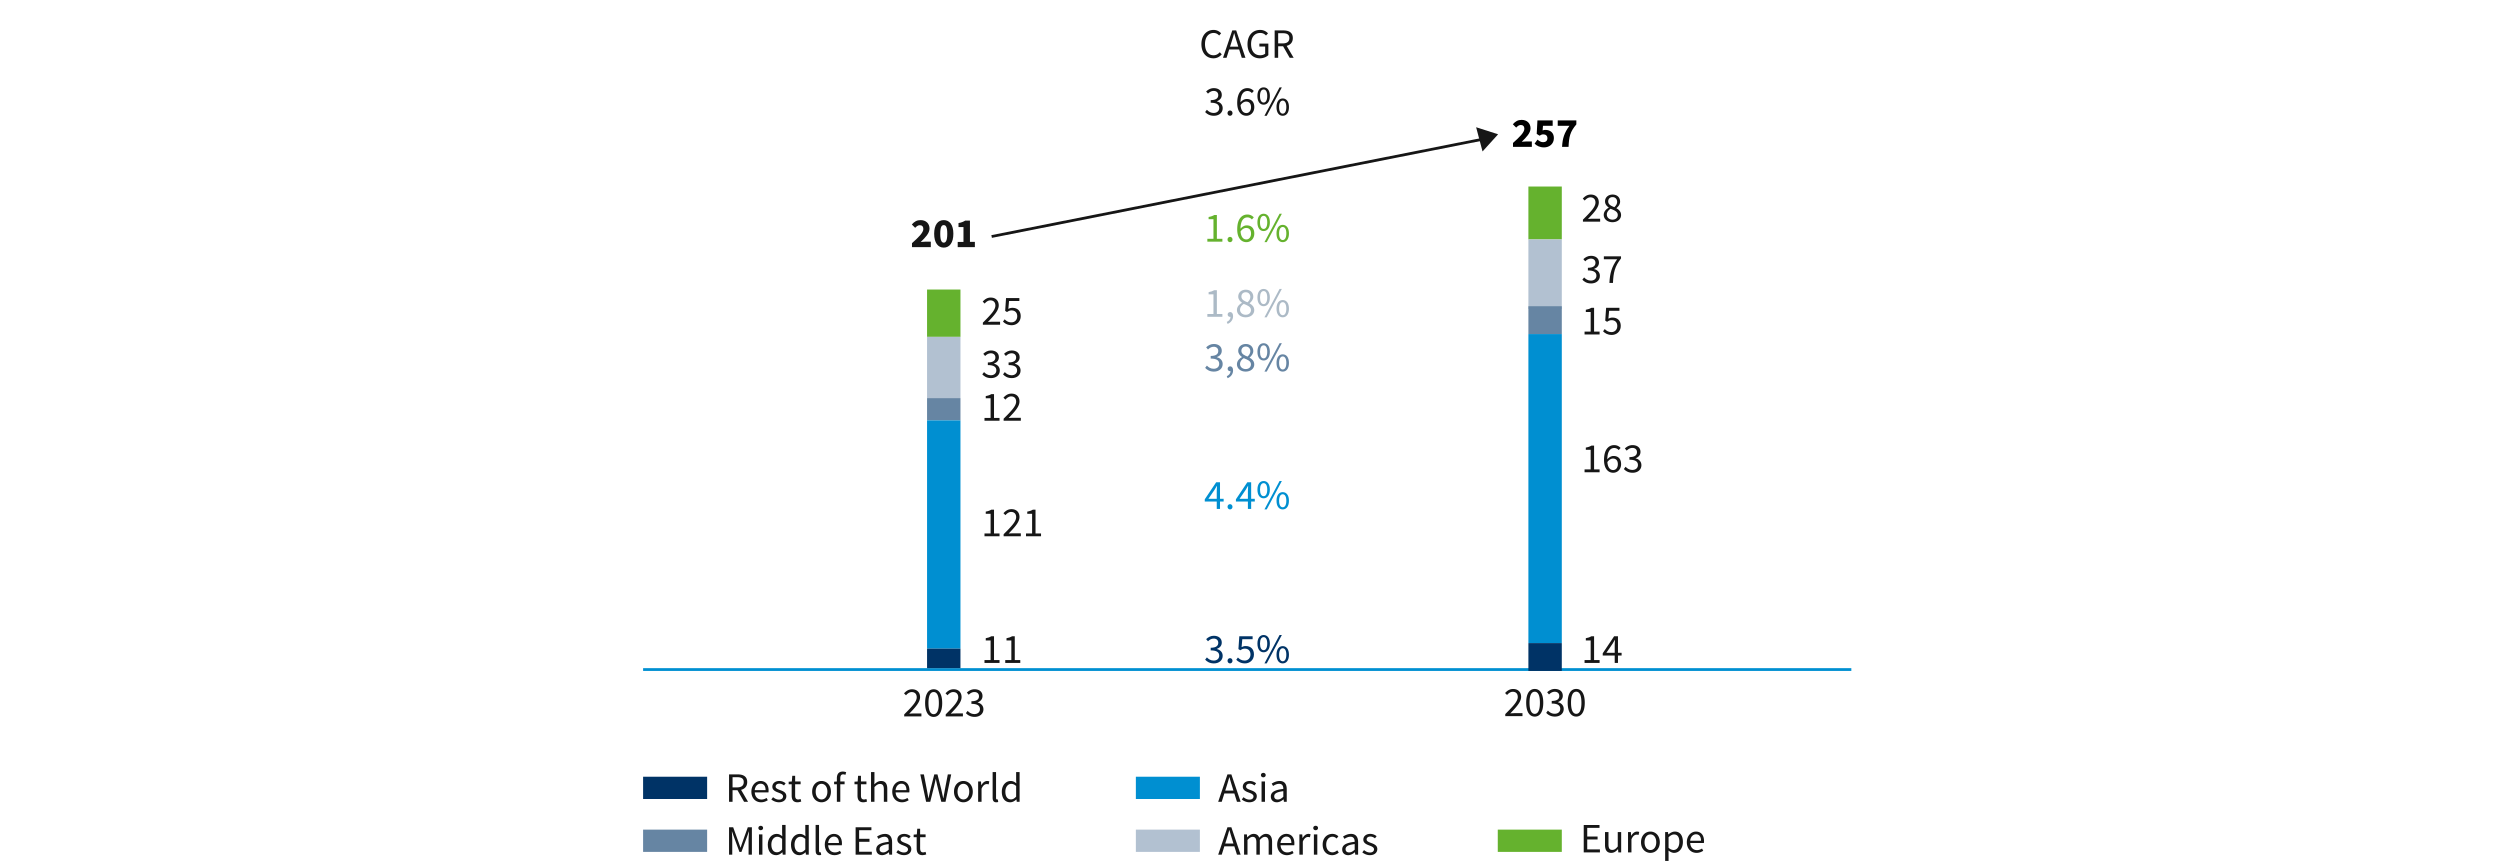 <svg xmlns="http://www.w3.org/2000/svg" width="898" height="311" viewBox="0 0 898 311"><g fill="none"><path d="M179.949 11.978l1.064-1.47c.586.555 1.291.944 2.041.944.914 0 1.5-.375 1.5-1.064 0-.795-.451-1.275-2.49-1.275V7.478c1.664 0 2.189-.495 2.189-1.215 0-.645-.404-.99-1.125-.99-.66 0-1.154.285-1.74.811l-1.17-1.41c.885-.765 1.86-1.23 3.016-1.23 2.025 0 3.345.945 3.345 2.641 0 .96-.556 1.665-1.575 2.1v.06c1.096.315 1.875 1.08 1.875 2.311 0 1.785-1.65 2.774-3.585 2.774-1.545 0-2.64-.54-3.345-1.35zM188.17 11.723c2.34-2.07 4.079-3.765 4.079-5.085 0-.9-.495-1.365-1.29-1.365-.66 0-1.186.45-1.65.945l-1.199-1.2c.93-1.05 1.814-1.575 3.164-1.575 1.891 0 3.195 1.216 3.195 3.045 0 1.71-1.56 3.255-3.164 4.815.494-.045 1.154-.105 1.59-.105h2.039v1.95h-6.764v-1.425zM196.135 8.348c0-3.255 1.379-4.905 3.449-4.905s3.449 1.665 3.449 4.905-1.379 4.979-3.449 4.979-3.449-1.739-3.449-4.979zm4.709 0c0-2.58-.57-3.104-1.26-3.104-.705 0-1.26.524-1.26 3.104 0 2.564.555 3.195 1.26 3.195.689 0 1.26-.631 1.26-3.195zM204.264 14.872c1.155-.375 1.74-1.095 1.726-1.814h-.104c-.721 0-1.396-.48-1.396-1.305 0-.78.646-1.306 1.44-1.306 1.02 0 1.59.811 1.59 2.16 0 1.68-.976 2.97-2.775 3.51l-.48-1.245zM208.734 11.723c2.34-2.07 4.08-3.765 4.08-5.085 0-.9-.496-1.365-1.291-1.365-.659 0-1.184.45-1.649.945l-1.2-1.2c.93-1.05 1.815-1.575 3.165-1.575 1.89 0 3.194 1.216 3.194 3.045 0 1.71-1.559 3.255-3.164 4.815.495-.045 1.154-.105 1.59-.105h2.04v1.95h-6.765v-1.425zM216.489 11.978l1.05-1.455c.57.525 1.23.93 2.01.93.945 0 1.545-.479 1.545-1.409 0-.9-.6-1.396-1.439-1.396-.54 0-.811.12-1.381.48l-1.02-.66.256-4.845h5.475v1.95h-3.48l-.135 1.664a2.37 2.37 0 011.005-.194c1.649 0 3.045.93 3.045 2.939 0 2.13-1.649 3.345-3.524 3.345-1.561 0-2.641-.585-3.405-1.35z"/></g><path fill="#161616" d="M530.225 45.704l7.896 2.533-5.594 6.167-2.302-8.7z"/><path fill="none" stroke="#161616" stroke-miterlimit="10" d="M534.256 49.666L356.194 84.948"/><g fill="none"><path d="M179.949 11.978l1.064-1.47c.586.555 1.291.944 2.041.944.914 0 1.5-.375 1.5-1.064 0-.795-.451-1.275-2.49-1.275V7.478c1.664 0 2.189-.495 2.189-1.215 0-.645-.404-.99-1.125-.99-.66 0-1.154.285-1.74.811l-1.17-1.41c.885-.765 1.86-1.23 3.016-1.23 2.025 0 3.345.945 3.345 2.641 0 .96-.556 1.665-1.575 2.1v.06c1.096.315 1.875 1.08 1.875 2.311 0 1.785-1.65 2.774-3.585 2.774-1.545 0-2.64-.54-3.345-1.35zM188.17 11.723c2.34-2.07 4.079-3.765 4.079-5.085 0-.9-.495-1.365-1.29-1.365-.66 0-1.186.45-1.65.945l-1.199-1.2c.93-1.05 1.814-1.575 3.164-1.575 1.891 0 3.195 1.216 3.195 3.045 0 1.71-1.56 3.255-3.164 4.815.494-.045 1.154-.105 1.59-.105h2.039v1.95h-6.764v-1.425zM196.135 8.348c0-3.255 1.379-4.905 3.449-4.905s3.449 1.665 3.449 4.905-1.379 4.979-3.449 4.979-3.449-1.739-3.449-4.979zm4.709 0c0-2.58-.57-3.104-1.26-3.104-.705 0-1.26.524-1.26 3.104 0 2.564.555 3.195 1.26 3.195.689 0 1.26-.631 1.26-3.195zM204.264 14.872c1.155-.375 1.74-1.095 1.726-1.814h-.104c-.721 0-1.396-.48-1.396-1.305 0-.78.646-1.306 1.44-1.306 1.02 0 1.59.811 1.59 2.16 0 1.68-.976 2.97-2.775 3.51l-.48-1.245zM208.734 11.723c2.34-2.07 4.08-3.765 4.08-5.085 0-.9-.496-1.365-1.291-1.365-.659 0-1.184.45-1.649.945l-1.2-1.2c.93-1.05 1.815-1.575 3.165-1.575 1.89 0 3.194 1.216 3.194 3.045 0 1.71-1.559 3.255-3.164 4.815.495-.045 1.154-.105 1.59-.105h2.04v1.95h-6.765v-1.425zM216.489 11.978l1.05-1.455c.57.525 1.23.93 2.01.93.945 0 1.545-.479 1.545-1.409 0-.9-.6-1.396-1.439-1.396-.54 0-.811.12-1.381.48l-1.02-.66.256-4.845h5.475v1.95h-3.48l-.135 1.664a2.37 2.37 0 011.005-.194c1.649 0 3.045.93 3.045 2.939 0 2.13-1.649 3.345-3.524 3.345-1.561 0-2.641-.585-3.405-1.35z"/></g><g fill="#161616"><path d="M324.792 256.608c2.878-2.866 4.497-4.593 4.495-6.138 0-1.095-.601-1.874-1.816-1.873-.795 0-1.484.511-2.039 1.156l-.705-.705c.795-.869 1.648-1.455 2.895-1.456 1.77 0 2.865 1.123 2.866 2.817 0 1.8-1.632 3.586-3.896 5.958a19.915 19.915 0 011.605-.092l2.774-.002v1.065l-6.179.004v-.735zM332.305 252.524c-.002-3.21 1.15-4.936 3.07-4.937 1.905-.002 3.062 1.722 3.064 4.932s-1.152 4.995-3.057 4.997c-1.92 0-3.076-1.782-3.078-4.992zm4.933-.003c-.002-2.806-.752-3.943-1.861-3.942-1.125 0-1.875 1.14-1.873 3.945.002 2.805.753 4.004 1.878 4.004 1.11 0 1.859-1.202 1.856-4.007zM339.701 256.598c2.879-2.866 4.497-4.593 4.496-6.138 0-1.095-.602-1.873-1.816-1.873-.795 0-1.484.511-2.039 1.156l-.705-.705c.794-.869 1.648-1.455 2.894-1.456 1.77 0 2.866 1.123 2.866 2.817.002 1.8-1.631 3.586-3.895 5.958a19.89 19.89 0 011.604-.092l2.774-.002v1.065l-6.179.004v-.735zM347.576 255.349c.569.599 1.32 1.139 2.445 1.138 1.154 0 1.979-.692 1.979-1.757 0-1.14-.781-1.904-3.062-1.902v-.944c2.04-.002 2.714-.782 2.713-1.787 0-.93-.631-1.515-1.651-1.514-.795 0-1.469.405-2.039.976l-.66-.779c.734-.689 1.619-1.2 2.744-1.201 1.664 0 2.865.884 2.867 2.428 0 1.154-.704 1.89-1.739 2.28v.061c1.155.269 2.071 1.108 2.072 2.429 0 1.695-1.394 2.73-3.147 2.731-1.531 0-2.506-.643-3.15-1.348l.629-.81z"/></g><g fill="#161616"><path d="M540.693 256.498c2.877-2.867 4.496-4.594 4.494-6.139 0-1.094-.6-1.873-1.814-1.873-.795.002-1.486.512-2.039 1.156l-.707-.705c.795-.869 1.648-1.455 2.895-1.455 1.77-.002 2.865 1.123 2.867 2.816.002 1.801-1.633 3.586-3.896 5.959a19.915 19.915 0 011.605-.092l2.773-.002.002 1.064-6.18.004v-.734zM548.205 252.414c-.002-3.211 1.15-4.936 3.07-4.938 1.904-.002 3.061 1.723 3.064 4.932.002 3.211-1.152 4.996-3.059 4.998-1.918 0-3.074-1.783-3.076-4.992zm4.934-.004c-.002-2.807-.752-3.943-1.863-3.943-1.123 0-1.871 1.141-1.869 3.945s.752 4.004 1.875 4.004c1.111 0 1.859-1.201 1.857-4.006zM556.021 255.242c.57.6 1.32 1.139 2.445 1.139 1.156-.002 1.979-.691 1.979-1.756 0-1.141-.781-1.906-3.061-1.904l-.002-.943c2.041-.002 2.715-.783 2.715-1.787-.002-.93-.631-1.514-1.65-1.514-.795 0-1.471.404-2.039.977l-.662-.781c.736-.688 1.619-1.199 2.744-1.201 1.666 0 2.865.885 2.867 2.428 0 1.154-.705 1.891-1.738 2.281v.061c1.154.27 2.07 1.107 2.07 2.428.002 1.695-1.393 2.73-3.146 2.732-1.531 0-2.506-.643-3.152-1.348l.631-.811zM563.113 252.402c-.002-3.209 1.15-4.936 3.07-4.936 1.906-.002 3.062 1.721 3.064 4.932.002 3.209-1.152 4.994-3.057 4.996-1.92.002-3.076-1.781-3.078-4.992zm4.936-.004c-.002-2.805-.754-3.943-1.863-3.941-1.125 0-1.873 1.139-1.871 3.945.002 2.805.752 4.004 1.877 4.004 1.109-.002 1.859-1.203 1.857-4.008z"/></g><g fill="#161616"><path d="M327.586 87.34c2.34-2.07 4.08-3.764 4.08-5.084 0-.9-.496-1.365-1.291-1.365-.66 0-1.184.449-1.648.945l-1.201-1.201c.93-1.049 1.814-1.574 3.166-1.574 1.889 0 3.193 1.215 3.193 3.045 0 1.709-1.559 3.254-3.164 4.814.494-.045 1.154-.105 1.59-.105h2.039v1.951h-6.764V87.34zM335.551 83.965c0-3.254 1.379-4.904 3.449-4.904s3.449 1.664 3.449 4.904-1.379 4.98-3.449 4.98-3.449-1.74-3.449-4.98zm4.709 0c0-2.58-.57-3.104-1.26-3.104-.705 0-1.26.523-1.26 3.104 0 2.564.555 3.195 1.26 3.195.689 0 1.26-.631 1.26-3.195zM344.01 86.891h2.07v-5.326h-1.785v-1.439c1.035-.195 1.727-.449 2.4-.885h1.711v7.65h1.77v1.875h-6.166v-1.875z"/></g><g fill="#161616"><path d="M353.631 150.115h2.19v-7.051h-1.74v-.795c.87-.15 1.5-.391 2.025-.705h.944v8.551h1.98v1.02h-5.4v-1.02zM360.501 150.398c2.88-2.863 4.5-4.59 4.5-6.135 0-1.094-.6-1.875-1.814-1.875-.795 0-1.485.512-2.04 1.156l-.705-.705c.795-.871 1.649-1.455 2.895-1.455 1.771 0 2.865 1.125 2.865 2.82 0 1.799-1.635 3.584-3.899 5.955a19.89 19.89 0 011.604-.092h2.774v1.066h-6.18v-.736z"/></g><g fill="#161616"><path d="M353.466 133.654c.57.6 1.32 1.141 2.445 1.141 1.155 0 1.979-.691 1.979-1.756 0-1.139-.779-1.904-3.06-1.904v-.945c2.04 0 2.715-.779 2.715-1.785 0-.93-.63-1.516-1.649-1.516-.795 0-1.471.406-2.04.977l-.66-.781c.735-.689 1.62-1.199 2.745-1.199 1.665 0 2.864.885 2.864 2.43 0 1.154-.705 1.891-1.739 2.279v.061c1.154.27 2.069 1.109 2.069 2.43 0 1.695-1.395 2.73-3.149 2.73-1.53 0-2.505-.645-3.15-1.35l.63-.811zM360.921 133.654c.57.6 1.32 1.141 2.445 1.141 1.155 0 1.979-.691 1.979-1.756 0-1.139-.779-1.904-3.06-1.904v-.945c2.04 0 2.715-.779 2.715-1.785 0-.93-.63-1.516-1.649-1.516-.795 0-1.471.406-2.04.977l-.66-.781c.735-.689 1.62-1.199 2.745-1.199 1.665 0 2.864.885 2.864 2.43 0 1.154-.705 1.891-1.739 2.279v.061c1.154.27 2.069 1.109 2.069 2.43 0 1.695-1.395 2.73-3.149 2.73-1.53 0-2.505-.645-3.15-1.35l.63-.811z"/></g><g fill="#161616"><path d="M353.046 115.898c2.88-2.863 4.5-4.59 4.5-6.135 0-1.094-.6-1.875-1.814-1.875-.795 0-1.485.512-2.04 1.156l-.705-.705c.795-.871 1.649-1.455 2.895-1.455 1.771 0 2.865 1.125 2.865 2.82 0 1.799-1.635 3.584-3.899 5.955a19.89 19.89 0 011.604-.092h2.774v1.066h-6.18v-.736zM360.876 114.699c.57.57 1.29 1.096 2.415 1.096 1.17 0 2.101-.855 2.101-2.191 0-1.318-.811-2.1-2.04-2.1-.66 0-1.065.211-1.636.586l-.659-.42.314-4.605h4.785v1.064h-3.705l-.255 2.836c.45-.24.885-.391 1.47-.391 1.635 0 2.97.93 2.97 3s-1.56 3.24-3.225 3.24c-1.53 0-2.475-.645-3.135-1.305l.6-.811z"/></g><g fill="#161616"><path d="M353.631 191.615h2.19v-7.051h-1.74v-.795c.87-.15 1.5-.391 2.025-.705h.944v8.551h1.98v1.02h-5.4v-1.02zM360.501 191.898c2.88-2.863 4.5-4.59 4.5-6.135 0-1.094-.6-1.875-1.814-1.875-.795 0-1.485.512-2.04 1.156l-.705-.705c.795-.871 1.649-1.455 2.895-1.455 1.771 0 2.865 1.125 2.865 2.82 0 1.799-1.635 3.584-3.899 5.955a19.89 19.89 0 011.604-.092h2.774v1.066h-6.18v-.736zM368.541 191.615h2.19v-7.051h-1.74v-.795c.87-.15 1.5-.391 2.025-.705h.944v8.551h1.98v1.02h-5.4v-1.02z"/></g><g fill="#161616"><path d="M353.631 237.096h2.19v-7.049h-1.74v-.795c.87-.15 1.5-.391 2.025-.705h.944v8.549h1.98v1.02h-5.4v-1.02zM361.086 237.096h2.19v-7.049h-1.74v-.795c.87-.15 1.5-.391 2.025-.705h.944v8.549h1.98v1.02h-5.4v-1.02z"/></g><g fill="#161616"><path d="M569.176 168.615h2.19v-7.051h-1.74v-.795c.87-.15 1.5-.391 2.025-.705h.944v8.551h1.98v1.02h-5.4v-1.02zM581.431 161.67a2.084 2.084 0 00-1.574-.75c-1.335 0-2.46 1.035-2.521 4.064.601-.734 1.455-1.199 2.235-1.199 1.649 0 2.729.99 2.729 2.955 0 1.828-1.29 3.074-2.835 3.074-1.875 0-3.3-1.529-3.3-4.605 0-3.84 1.74-5.324 3.646-5.324 1.034 0 1.77.436 2.31 1.02l-.69.766zm-.3 5.07c0-1.246-.585-2.025-1.77-2.025-.601 0-1.351.359-1.995 1.26.15 1.859.885 2.865 2.1 2.865.945 0 1.665-.84 1.665-2.1zM583.921 167.654c.57.6 1.32 1.141 2.445 1.141 1.155 0 1.979-.691 1.979-1.756 0-1.139-.779-1.904-3.06-1.904v-.945c2.04 0 2.715-.779 2.715-1.785 0-.93-.63-1.516-1.649-1.516-.795 0-1.471.406-2.04.977l-.66-.781c.735-.689 1.62-1.199 2.745-1.199 1.665 0 2.864.885 2.864 2.43 0 1.154-.705 1.891-1.739 2.279v.061c1.154.27 2.069 1.109 2.069 2.43 0 1.695-1.395 2.73-3.149 2.73-1.53 0-2.505-.645-3.15-1.35l.63-.811z"/></g><g fill="#161616"><path d="M569.176 237.096h2.19v-7.049h-1.74v-.795c.87-.15 1.5-.391 2.025-.705h.944v8.549h1.98v1.02h-5.4v-1.02zM582.481 235.477h-1.306v2.639h-1.17v-2.639H575.7v-.811l4.095-6.119h1.38v5.939h1.306v.99zm-2.475-.991v-2.775c0-.51.045-1.334.075-1.846h-.06c-.24.465-.511.887-.78 1.352l-2.235 3.27h3z"/></g><g fill="#161616"><path d="M569.176 119.115h2.19v-7.051h-1.74v-.795c.87-.15 1.5-.391 2.025-.705h.944v8.551h1.98v1.02h-5.4v-1.02zM576.421 118.199c.57.57 1.29 1.096 2.415 1.096 1.17 0 2.101-.855 2.101-2.191 0-1.318-.811-2.1-2.04-2.1-.66 0-1.065.211-1.636.586l-.659-.42.314-4.605h4.785v1.064h-3.705l-.255 2.836c.45-.24.885-.391 1.47-.391 1.635 0 2.97.93 2.97 3s-1.56 3.24-3.225 3.24c-1.53 0-2.475-.645-3.135-1.305l.6-.811z"/></g><g fill="#161616"><path d="M569.011 99.654c.57.6 1.32 1.141 2.445 1.141 1.155 0 1.979-.691 1.979-1.756 0-1.139-.779-1.904-3.06-1.904v-.945c2.04 0 2.715-.779 2.715-1.785 0-.93-.63-1.516-1.649-1.516-.795 0-1.471.406-2.04.977l-.66-.781c.735-.689 1.62-1.199 2.745-1.199 1.665 0 2.864.885 2.864 2.43 0 1.154-.705 1.891-1.739 2.279v.061c1.154.27 2.069 1.109 2.069 2.43 0 1.695-1.395 2.73-3.149 2.73-1.53 0-2.505-.645-3.15-1.35l.63-.811zM580.876 93.129h-4.77v-1.064h6.165v.766c-2.266 2.895-2.73 5.07-2.896 8.805h-1.274c.165-3.6.885-5.881 2.774-8.506z"/></g><g fill="#161616"><path d="M568.591 78.898c2.88-2.863 4.5-4.59 4.5-6.135 0-1.094-.6-1.875-1.814-1.875-.795 0-1.485.512-2.04 1.156l-.705-.705c.795-.871 1.649-1.455 2.895-1.455 1.771 0 2.865 1.125 2.865 2.82 0 1.799-1.635 3.584-3.899 5.955a19.89 19.89 0 011.604-.092h2.774v1.066h-6.18v-.736zM577.861 74.609v-.061c-.705-.494-1.335-1.199-1.335-2.205 0-1.469 1.17-2.459 2.715-2.459 1.665 0 2.7 1.064 2.7 2.549 0 1.006-.735 1.861-1.32 2.311v.061c.854.494 1.665 1.17 1.665 2.459 0 1.426-1.23 2.551-3.09 2.551-1.8 0-3.135-1.109-3.135-2.625 0-1.244.899-2.1 1.8-2.58zm1.366 4.289c1.109 0 1.874-.689 1.874-1.68 0-1.229-1.215-1.68-2.595-2.234-.765.51-1.335 1.215-1.335 2.086 0 1.064.886 1.828 2.056 1.828zm1.649-6.404c0-.945-.615-1.695-1.665-1.695-.885 0-1.545.615-1.545 1.545 0 1.141 1.05 1.621 2.205 2.07.645-.57 1.005-1.215 1.005-1.92z"/></g><path d="M543.47 51.34c2.34-2.07 4.08-3.764 4.08-5.084 0-.9-.495-1.365-1.29-1.365-.66 0-1.185.449-1.649.945l-1.2-1.201c.93-1.049 1.814-1.574 3.165-1.574 1.89 0 3.194 1.215 3.194 3.045 0 1.709-1.56 3.254-3.165 4.814.495-.045 1.155-.105 1.591-.105h2.039v1.951h-6.765V51.34zM551.225 51.596l1.05-1.455c.57.525 1.23.93 2.01.93.945 0 1.545-.48 1.545-1.41 0-.9-.6-1.395-1.439-1.395-.54 0-.811.119-1.38.48l-1.021-.66.255-4.846h5.476v1.951h-3.48l-.135 1.664c.345-.15.645-.195 1.005-.195 1.65 0 3.045.93 3.045 2.939 0 2.131-1.65 3.346-3.525 3.346-1.56 0-2.64-.586-3.404-1.35zM563.75 45.191h-4.215V43.24h6.689v1.439c-2.265 2.67-2.625 4.381-2.805 8.086h-2.325c.165-3.121.795-5.055 2.655-7.574z"/><path fill="none" stroke="#008fd1" stroke-miterlimit="10" d="M231 240.5h434"/><g fill="#161616"><path d="M435.939 10.746c1.17 0 2.1.57 2.686 1.215l-.705.795c-.525-.555-1.154-.916-1.965-.916-1.875 0-3.119 1.531-3.119 3.975 0 2.477 1.184 4.035 3.059 4.035.93 0 1.621-.389 2.25-1.094l.705.764c-.766.9-1.74 1.426-2.984 1.426-2.475 0-4.32-1.891-4.32-5.1 0-3.166 1.875-5.1 4.395-5.1zM445.105 17.766h-3.586l-.943 3h-1.275l3.33-9.84h1.41l3.328 9.84h-1.318l-.945-3zm-.314-1.006l-.467-1.5a102.295 102.295 0 01-.975-3.314h-.059a93.96 93.96 0 01-.977 3.314l-.479 1.5h2.955zM452.65 10.746c1.334 0 2.234.615 2.818 1.215l-.719.795c-.496-.525-1.111-.916-2.086-.916-1.994 0-3.27 1.531-3.27 3.975 0 2.477 1.17 4.035 3.27 4.035.705 0 1.395-.225 1.785-.584v-2.564h-2.084v-1.035h3.225v4.139c-.646.631-1.74 1.141-3.061 1.141-2.58 0-4.424-1.891-4.424-5.1 0-3.166 1.904-5.1 4.545-5.1zM463.256 20.766l-2.371-4.156h-1.77v4.156h-1.26v-9.84h3.09c1.994 0 3.436.719 3.436 2.76 0 1.529-.871 2.445-2.205 2.789l2.504 4.291h-1.424zm-4.141-5.176h1.65c1.529 0 2.369-.629 2.369-1.904 0-1.291-.84-1.756-2.369-1.756h-1.65v3.66z"/></g><g fill="#65b22e"><path d="M333 104h12v17h-12zM549 67h12v19h-12z"/></g><g fill="#b2c1d1"><path d="M333 121h12v22h-12zM549 86h12v25h-12z"/></g><g fill="#6685a3"><path d="M333 143h12v8h-12zM549 110h12v10h-12z"/></g><g fill="#008fd1"><path d="M333 151h12v82h-12zM549 120h12v111h-12z"/></g><g fill="#036"><path d="M333 233h12v7h-12zM549 231h12v10h-12z"/></g><g><path fill="#036" d="M231 279h23v8h-23z"/><g fill="#161616"><path d="M267.271 288.001l-2.369-4.155h-1.77v4.155h-1.26v-9.84h3.09c1.994 0 3.434.72 3.434 2.76 0 1.53-.869 2.445-2.204 2.79l2.505 4.29h-1.426zm-4.138-5.175h1.649c1.53 0 2.37-.63 2.37-1.905 0-1.29-.84-1.755-2.37-1.755h-1.649v3.66zM273.167 280.531c1.86 0 2.909 1.335 2.909 3.42 0 .255-.015.495-.045.675h-4.92c.091 1.575 1.035 2.565 2.431 2.565.69 0 1.274-.226 1.815-.57l.435.81c-.63.405-1.41.75-2.399.75-1.951 0-3.496-1.425-3.496-3.81s1.605-3.84 3.271-3.84zm1.829 3.285c0-1.485-.659-2.311-1.799-2.311-1.021 0-1.95.841-2.1 2.311h3.898zM277.682 286.351c.631.511 1.275.87 2.145.87.961 0 1.44-.51 1.44-1.14 0-.75-.87-1.08-1.665-1.38-1.035-.375-2.175-.87-2.175-2.1 0-1.17.931-2.07 2.505-2.07.915 0 1.71.375 2.266.825l-.586.779c-.494-.374-1.02-.645-1.664-.645-.916 0-1.336.495-1.336 1.05 0 .675.795.945 1.621 1.26 1.049.391 2.219.825 2.219 2.205 0 1.186-.944 2.175-2.67 2.175-1.034 0-2.024-.435-2.715-1.005l.615-.825zM284.371 281.716h-1.08v-.93l1.141-.075.15-2.04h1.035v2.04h1.965v1.005h-1.965v4.05c0 .9.284 1.41 1.125 1.41.254 0 .584-.104.824-.194l.24.93c-.405.135-.9.27-1.35.27-1.561 0-2.086-.989-2.086-2.43v-4.035zM295.097 280.531c1.784 0 3.375 1.395 3.375 3.84 0 2.415-1.591 3.81-3.375 3.81s-3.375-1.395-3.375-3.81c0-2.445 1.59-3.84 3.375-3.84zm0 6.63c1.26 0 2.1-1.125 2.1-2.79 0-1.68-.84-2.82-2.1-2.82-1.245 0-2.101 1.141-2.101 2.82 0 1.665.855 2.79 2.101 2.79zM303.676 278.326c-.27-.12-.555-.18-.824-.18-.689 0-1.02.479-1.02 1.41v1.154h1.545v1.005h-1.545V288h-1.23v-6.285h-.99v-.93l.99-.075v-1.154c0-1.485.675-2.415 2.13-2.415.45 0 .885.104 1.215.24l-.271.944zM308.012 281.716h-1.08v-.93l1.14-.075.149-2.04h1.035v2.04h1.965v1.005h-1.965v4.05c0 .9.285 1.41 1.125 1.41.256 0 .586-.104.825-.194l.24.93c-.405.135-.9.27-1.351.27-1.56 0-2.084-.989-2.084-2.43v-4.035zM312.871 277.321h1.23v2.91l-.045 1.5c.689-.66 1.425-1.2 2.43-1.2 1.529 0 2.221.99 2.221 2.85v4.62h-1.23v-4.455c0-1.364-.42-1.949-1.381-1.949-.749 0-1.26.39-1.994 1.124v5.28h-1.23v-10.68zM323.762 280.531c1.859 0 2.909 1.335 2.909 3.42 0 .255-.015.495-.045.675h-4.92c.091 1.575 1.035 2.565 2.431 2.565.689 0 1.274-.226 1.814-.57l.436.81c-.631.405-1.41.75-2.4.75-1.95 0-3.495-1.425-3.495-3.81s1.604-3.84 3.271-3.84zm1.829 3.285c0-1.485-.659-2.311-1.8-2.311-1.02 0-1.949.841-2.1 2.311h3.899zM330.57 278.161h1.291l1.035 5.355c.194 1.064.389 2.114.584 3.18h.061c.21-1.065.449-2.13.689-3.18l1.365-5.355h1.141l1.364 5.355c.226 1.034.465 2.114.705 3.18h.06c.195-1.065.375-2.13.555-3.18l1.035-5.355h1.215l-2.039 9.84h-1.516l-1.484-5.925c-.165-.765-.33-1.47-.465-2.234h-.061c-.164.765-.33 1.47-.494 2.234l-1.471 5.925h-1.484l-2.086-9.84zM346.051 280.531c1.785 0 3.375 1.395 3.375 3.84 0 2.415-1.59 3.81-3.375 3.81s-3.375-1.395-3.375-3.81c0-2.445 1.59-3.84 3.375-3.84zm0 6.63c1.26 0 2.1-1.125 2.1-2.79 0-1.68-.84-2.82-2.1-2.82-1.245 0-2.1 1.141-2.1 2.82 0 1.665.854 2.79 2.1 2.79zM351.346 280.711h1.02l.105 1.32h.045c.495-.915 1.245-1.5 2.07-1.5.314 0 .539.045.779.15l-.24 1.08a2.032 2.032 0 00-.705-.12c-.614 0-1.35.449-1.844 1.68v4.68h-1.23v-7.29zM356.551 277.321h1.23v9.3c0 .39.164.54.344.54.076 0 .136 0 .271-.03l.165.93c-.165.075-.375.12-.705.12-.93 0-1.305-.585-1.305-1.649v-9.21zM363.016 280.531c.84 0 1.395.315 2.039.84l-.06-1.245v-2.805h1.245v10.68h-1.02l-.105-.854h-.045c-.57.555-1.35 1.034-2.205 1.034-1.83 0-3.015-1.38-3.015-3.81 0-2.37 1.5-3.84 3.165-3.84zm.119 6.615c.676 0 1.261-.33 1.86-1.006v-3.81c-.614-.555-1.17-.765-1.77-.765-1.171 0-2.101 1.125-2.101 2.79 0 1.739.735 2.79 2.01 2.79z"/></g><path fill="#6685a3" d="M231 298h23v8h-23z"/><g fill="#161616"><path d="M261.873 297.161h1.484l1.904 5.28.705 2.01h.061l.689-2.01 1.891-5.28h1.47v9.84h-1.185v-5.415c0-.87.104-2.04.164-2.909h-.06l-.78 2.189-1.89 5.145h-.72l-1.891-5.145-.779-2.189h-.061c.061.869.15 2.039.15 2.909v5.415h-1.154v-9.84zM272.402 297.416c0-.479.375-.795.854-.795s.854.315.854.795c0 .465-.375.795-.854.795s-.854-.33-.854-.795zm.225 2.295h1.23v7.29h-1.23v-7.29zM278.957 299.531c.84 0 1.395.315 2.039.84l-.06-1.245v-2.805h1.245v10.68h-1.02l-.105-.854h-.045c-.57.555-1.35 1.034-2.205 1.034-1.83 0-3.015-1.38-3.015-3.81 0-2.37 1.5-3.84 3.165-3.84zm.119 6.615c.676 0 1.261-.33 1.86-1.006v-3.81c-.614-.555-1.17-.765-1.77-.765-1.171 0-2.101 1.125-2.101 2.79 0 1.739.735 2.79 2.01 2.79zM287.281 299.531c.84 0 1.395.315 2.04.84l-.06-1.245v-2.805h1.244v10.68h-1.02l-.105-.854h-.045c-.569.555-1.35 1.034-2.205 1.034-1.829 0-3.014-1.38-3.014-3.81 0-2.37 1.5-3.84 3.164-3.84zm.12 6.615c.675 0 1.261-.33 1.86-1.006v-3.81c-.615-.555-1.17-.765-1.771-.765-1.17 0-2.1 1.125-2.1 2.79 0 1.739.735 2.79 2.01 2.79zM292.967 296.321h1.23v9.3c0 .39.164.54.344.54.076 0 .136 0 .271-.03l.165.93c-.165.075-.375.12-.705.12-.93 0-1.305-.585-1.305-1.649v-9.21zM299.521 299.531c1.859 0 2.91 1.335 2.91 3.42 0 .255-.016.495-.045.675h-4.92c.09 1.575 1.035 2.565 2.43 2.565.689 0 1.275-.226 1.814-.57l.436.81c-.631.405-1.41.75-2.4.75-1.949 0-3.494-1.425-3.494-3.81s1.604-3.84 3.27-3.84zm1.831 3.285c0-1.485-.66-2.311-1.801-2.311-1.02 0-1.949.841-2.1 2.311h3.9zM307.336 297.161h5.67v1.05h-4.41v3.09h3.721v1.065h-3.721v3.569h4.561V307h-5.82v-9.84zM319.217 302.381c0-.93-.315-1.83-1.5-1.83-.855 0-1.605.391-2.176.78l-.494-.854c.674-.436 1.694-.945 2.864-.945 1.785 0 2.535 1.185 2.535 3v4.47h-1.021l-.104-.87h-.03c-.705.57-1.515 1.05-2.415 1.05-1.229 0-2.145-.765-2.145-2.069 0-1.59 1.38-2.385 4.485-2.73zm-1.996 3.81c.705 0 1.291-.346 1.996-.976v-2.024c-2.445.3-3.271.899-3.271 1.83 0 .824.555 1.17 1.274 1.17zM322.576 305.351c.63.511 1.275.87 2.145.87.96 0 1.439-.51 1.439-1.14 0-.75-.869-1.08-1.664-1.38-1.035-.375-2.176-.87-2.176-2.1 0-1.17.931-2.07 2.506-2.07.914 0 1.709.375 2.265.825l-.585.779c-.495-.374-1.02-.645-1.665-.645-.915 0-1.335.495-1.335 1.05 0 .675.795.945 1.62 1.26 1.05.391 2.22.825 2.22 2.205 0 1.186-.945 2.175-2.67 2.175-1.035 0-2.025-.435-2.715-1.005l.615-.825zM329.266 300.716h-1.08v-.93l1.141-.075.149-2.04h1.035v2.04h1.965v1.005h-1.965v4.05c0 .9.284 1.41 1.125 1.41.255 0 .585-.104.825-.194l.24.93c-.406.135-.9.27-1.351.27-1.56 0-2.085-.989-2.085-2.43v-4.035z"/></g><path fill="#008fd1" d="M408 279h23v8h-23z"/><g fill="#161616"><path d="M443.372 285.001h-3.585l-.945 3h-1.274l3.33-9.84h1.409l3.33 9.84h-1.32l-.944-3zm-.315-1.005l-.465-1.5a96.552 96.552 0 01-.975-3.314h-.061a91.064 91.064 0 01-.975 3.314l-.48 1.5h2.955zM446.672 286.351c.631.511 1.275.87 2.145.87.961 0 1.44-.51 1.44-1.14 0-.75-.87-1.08-1.665-1.38-1.035-.375-2.175-.87-2.175-2.1 0-1.17.931-2.07 2.505-2.07.915 0 1.71.375 2.266.825l-.586.779c-.494-.374-1.02-.645-1.664-.645-.916 0-1.336.495-1.336 1.05 0 .675.795.945 1.621 1.26 1.049.391 2.219.825 2.219 2.205 0 1.186-.944 2.175-2.67 2.175-1.034 0-2.024-.435-2.715-1.005l.615-.825zM452.928 278.416c0-.479.375-.795.854-.795s.854.315.854.795c0 .465-.375.795-.854.795s-.854-.33-.854-.795zm.224 2.295h1.23v7.29h-1.23v-7.29zM460.967 283.381c0-.93-.315-1.83-1.5-1.83-.855 0-1.605.391-2.175.78l-.495-.854c.675-.436 1.695-.945 2.865-.945 1.785 0 2.535 1.185 2.535 3v4.47h-1.021l-.104-.87h-.031c-.705.57-1.514 1.05-2.414 1.05-1.23 0-2.145-.765-2.145-2.069 0-1.59 1.379-2.385 4.484-2.73zm-1.995 3.81c.705 0 1.29-.346 1.995-.976v-2.024c-2.445.3-3.27.899-3.27 1.83 0 .824.555 1.17 1.274 1.17z"/></g><path fill="#b2c1d1" d="M408 298h23v8h-23z"/><g fill="#161616"><path d="M443.372 304.001h-3.585l-.945 3h-1.274l3.33-9.84h1.409l3.33 9.84h-1.32l-.944-3zm-.315-1.005l-.465-1.5a96.552 96.552 0 01-.975-3.314h-.061a91.064 91.064 0 01-.975 3.314l-.48 1.5h2.955zM446.867 299.711h1.02l.105 1.051h.045c.63-.69 1.395-1.23 2.266-1.23 1.109 0 1.709.525 2.01 1.395.765-.824 1.514-1.395 2.399-1.395 1.5 0 2.22.99 2.22 2.85v4.62h-1.23v-4.455c0-1.364-.435-1.949-1.35-1.949-.57 0-1.154.375-1.83 1.124v5.28h-1.229v-4.455c0-1.364-.435-1.949-1.364-1.949-.541 0-1.156.375-1.83 1.124v5.28h-1.23v-7.29zM462.032 299.531c1.86 0 2.909 1.335 2.909 3.42 0 .255-.015.495-.045.675h-4.92c.091 1.575 1.035 2.565 2.431 2.565.69 0 1.274-.226 1.815-.57l.435.81c-.63.405-1.41.75-2.399.75-1.951 0-3.496-1.425-3.496-3.81s1.605-3.84 3.271-3.84zm1.829 3.285c0-1.485-.659-2.311-1.799-2.311-1.021 0-1.95.841-2.1 2.311h3.898zM466.742 299.711h1.02l.105 1.32h.045c.495-.915 1.245-1.5 2.07-1.5.314 0 .539.045.779.15l-.24 1.08a2.032 2.032 0 00-.705-.12c-.614 0-1.35.449-1.844 1.68v4.68h-1.23v-7.29zM471.722 297.416c0-.479.375-.795.854-.795s.855.315.855.795c0 .465-.375.795-.855.795s-.854-.33-.854-.795zm.225 2.295h1.229v7.29h-1.229v-7.29zM478.606 299.531c.96 0 1.636.405 2.13.87l-.615.795c-.435-.375-.885-.646-1.47-.646-1.319 0-2.28 1.141-2.28 2.82 0 1.665.916 2.79 2.25 2.79.69 0 1.275-.345 1.711-.735l.555.811c-.66.585-1.5.944-2.37.944-1.935 0-3.42-1.395-3.42-3.81 0-2.445 1.635-3.84 3.51-3.84zM486.602 302.381c0-.93-.315-1.83-1.5-1.83-.855 0-1.605.391-2.175.78l-.495-.854c.675-.436 1.695-.945 2.865-.945 1.785 0 2.535 1.185 2.535 3v4.47h-1.021l-.104-.87h-.031c-.705.57-1.514 1.05-2.414 1.05-1.23 0-2.145-.765-2.145-2.069 0-1.59 1.379-2.385 4.484-2.73zm-1.996 3.81c.705 0 1.29-.346 1.995-.976v-2.024c-2.445.3-3.27.899-3.27 1.83 0 .824.555 1.17 1.274 1.17zM489.961 305.351c.631.511 1.275.87 2.145.87.961 0 1.44-.51 1.44-1.14 0-.75-.87-1.08-1.665-1.38-1.035-.375-2.175-.87-2.175-2.1 0-1.17.931-2.07 2.505-2.07.915 0 1.71.375 2.266.825l-.586.779c-.494-.374-1.02-.645-1.664-.645-.916 0-1.336.495-1.336 1.05 0 .675.795.945 1.621 1.26 1.049.391 2.219.825 2.219 2.205 0 1.186-.944 2.175-2.67 2.175-1.034 0-2.024-.435-2.715-1.005l.615-.825z"/></g><path fill="#65b22e" d="M538 298h23v8h-23z"/><g fill="#161616"><path d="M568.873 296.331h5.669v1.05h-4.409v3.09h3.719v1.065h-3.719v3.569h4.559v1.065h-5.818v-9.84zM576.521 298.881h1.246v4.455c0 1.365.404 1.95 1.364 1.95.75 0 1.274-.375 1.965-1.23v-5.175h1.229v7.29h-1.02l-.105-1.14h-.045c-.674.795-1.395 1.319-2.399 1.319-1.545 0-2.235-.989-2.235-2.85v-4.62zM584.787 298.881h1.02l.105 1.32h.045c.495-.915 1.245-1.5 2.07-1.5.314 0 .539.045.779.15l-.24 1.08a2.032 2.032 0 00-.705-.12c-.614 0-1.35.449-1.844 1.68v4.68h-1.23v-7.29zM592.826 298.701c1.785 0 3.375 1.395 3.375 3.84 0 2.415-1.59 3.81-3.375 3.81s-3.375-1.395-3.375-3.81c0-2.445 1.59-3.84 3.375-3.84zm0 6.63c1.26 0 2.1-1.125 2.1-2.79 0-1.68-.84-2.82-2.1-2.82-1.244 0-2.1 1.141-2.1 2.82 0 1.665.855 2.79 2.1 2.79zM599.352 306.786v2.46h-1.23v-10.365h1.021l.104.84h.045c.66-.555 1.471-1.02 2.325-1.02 1.875 0 2.88 1.455 2.88 3.72 0 2.475-1.484 3.93-3.15 3.93-.674 0-1.35-.314-2.024-.84l.03 1.275zm1.785-1.47c1.199 0 2.084-1.096 2.084-2.896 0-1.604-.539-2.685-1.92-2.685-.614 0-1.229.345-1.949.99v3.824c.66.555 1.305.766 1.785.766zM609.177 298.701c1.86 0 2.909 1.335 2.909 3.42 0 .255-.015.495-.045.675h-4.92c.091 1.575 1.035 2.565 2.431 2.565.69 0 1.274-.226 1.815-.57l.435.81c-.63.405-1.41.75-2.399.75-1.951 0-3.496-1.425-3.496-3.81s1.605-3.84 3.271-3.84zm1.829 3.285c0-1.485-.659-2.311-1.799-2.311-1.021 0-1.95.841-2.1 2.311h3.898z"/></g><g fill="#6685a3"><path d="M433.518 131.323c.57.6 1.32 1.14 2.445 1.14 1.154 0 1.979-.69 1.979-1.755 0-1.14-.779-1.905-3.059-1.905v-.944c2.039 0 2.715-.78 2.715-1.785 0-.93-.631-1.516-1.65-1.516-.795 0-1.471.405-2.039.976l-.66-.78c.734-.689 1.619-1.2 2.744-1.2 1.666 0 2.865.886 2.865 2.431 0 1.154-.705 1.89-1.74 2.279v.061c1.154.27 2.07 1.109 2.07 2.43 0 1.695-1.395 2.729-3.15 2.729-1.529 0-2.504-.645-3.15-1.35l.631-.81zM440.658 135.133c.84-.375 1.35-1.021 1.35-1.83-.045.015-.105.015-.15.015-.48 0-.885-.3-.885-.854 0-.54.42-.87.914-.87.646 0 1.035.555 1.035 1.455 0 1.29-.75 2.295-1.965 2.805l-.299-.72zM446.102 128.278v-.061c-.705-.495-1.334-1.2-1.334-2.205 0-1.47 1.17-2.46 2.715-2.46 1.664 0 2.699 1.065 2.699 2.55 0 1.006-.734 1.86-1.32 2.311v.06c.855.495 1.666 1.17 1.666 2.46 0 1.425-1.23 2.55-3.09 2.55-1.801 0-3.135-1.109-3.135-2.625 0-1.244.898-2.1 1.799-2.579zm1.365 4.289c1.109 0 1.875-.689 1.875-1.68 0-1.229-1.215-1.68-2.596-2.234-.764.51-1.334 1.215-1.334 2.085 0 1.064.885 1.829 2.055 1.829zm1.65-6.404c0-.945-.615-1.695-1.666-1.695-.885 0-1.545.615-1.545 1.545 0 1.141 1.051 1.62 2.205 2.07.645-.57 1.006-1.215 1.006-1.92zM451.668 126.373c0-1.979.885-3.09 2.234-3.09 1.334 0 2.234 1.11 2.234 3.09s-.9 3.12-2.234 3.12c-1.35 0-2.234-1.141-2.234-3.12zm3.523 0c0-1.575-.525-2.325-1.289-2.325-.781 0-1.305.75-1.305 2.325 0 1.56.523 2.354 1.305 2.354.764 0 1.289-.795 1.289-2.354zm-1.003 7.109l5.43-10.199h.824l-5.43 10.199h-.824zm4.333-3.119c0-1.966.885-3.09 2.234-3.09 1.336 0 2.236 1.124 2.236 3.09 0 1.994-.9 3.119-2.236 3.119-1.35 0-2.234-1.125-2.234-3.119zm3.526 0c0-1.561-.525-2.325-1.291-2.325s-1.305.765-1.305 2.325.541 2.354 1.305 2.354 1.291-.795 1.291-2.354z"/></g><g fill="#acbac6"><path d="M433.682 112.783h2.191v-7.05h-1.74v-.795c.869-.15 1.5-.391 2.025-.705h.943v8.55h1.98v1.02h-5.4v-1.02zM440.658 115.633c.84-.375 1.35-1.021 1.35-1.83-.045.015-.105.015-.15.015-.48 0-.885-.3-.885-.854 0-.54.42-.87.914-.87.646 0 1.035.555 1.035 1.455 0 1.29-.75 2.295-1.965 2.805l-.299-.72zM446.102 108.778v-.061c-.705-.495-1.334-1.2-1.334-2.205 0-1.47 1.17-2.46 2.715-2.46 1.664 0 2.699 1.065 2.699 2.55 0 1.006-.734 1.86-1.32 2.311v.06c.855.495 1.666 1.17 1.666 2.46 0 1.425-1.23 2.55-3.09 2.55-1.801 0-3.135-1.109-3.135-2.625 0-1.244.898-2.1 1.799-2.579zm1.365 4.289c1.109 0 1.875-.689 1.875-1.68 0-1.229-1.215-1.68-2.596-2.234-.764.51-1.334 1.215-1.334 2.085 0 1.064.885 1.829 2.055 1.829zm1.65-6.404c0-.945-.615-1.695-1.666-1.695-.885 0-1.545.615-1.545 1.545 0 1.141 1.051 1.62 2.205 2.07.645-.57 1.006-1.215 1.006-1.92zM451.668 106.873c0-1.979.885-3.09 2.234-3.09 1.334 0 2.234 1.11 2.234 3.09s-.9 3.12-2.234 3.12c-1.35 0-2.234-1.141-2.234-3.12zm3.523 0c0-1.575-.525-2.325-1.289-2.325-.781 0-1.305.75-1.305 2.325 0 1.56.523 2.354 1.305 2.354.764 0 1.289-.795 1.289-2.354zm-1.003 7.109l5.43-10.199h.824l-5.43 10.199h-.824zm4.333-3.119c0-1.966.885-3.09 2.234-3.09 1.336 0 2.236 1.124 2.236 3.09 0 1.994-.9 3.119-2.236 3.119-1.35 0-2.234-1.125-2.234-3.119zm3.526 0c0-1.561-.525-2.325-1.291-2.325s-1.305.765-1.305 2.325.541 2.354 1.305 2.354 1.291-.795 1.291-2.354z"/></g><g fill="#65b22e"><path d="M433.682 85.783h2.191v-7.05h-1.74v-.795c.869-.15 1.5-.391 2.025-.705h.943v8.55h1.98v1.02h-5.4v-1.02zM441.828 85.093c.479 0 .885.39.885.96 0 .54-.406.93-.885.93-.496 0-.9-.39-.9-.93 0-.57.404-.96.9-.96zM449.672 78.838a2.085 2.085 0 00-1.574-.75c-1.336 0-2.461 1.035-2.521 4.065.602-.735 1.455-1.2 2.236-1.2 1.648 0 2.729.99 2.729 2.955 0 1.829-1.289 3.074-2.834 3.074-1.875 0-3.301-1.529-3.301-4.604 0-3.84 1.74-5.325 3.646-5.325 1.033 0 1.77.436 2.309 1.021l-.689.765zm-.301 5.07c0-1.245-.584-2.025-1.77-2.025-.6 0-1.35.36-1.994 1.26.15 1.86.885 2.865 2.1 2.865.945 0 1.664-.84 1.664-2.1zM451.668 79.873c0-1.979.885-3.09 2.234-3.09 1.334 0 2.234 1.11 2.234 3.09s-.9 3.12-2.234 3.12c-1.35 0-2.234-1.141-2.234-3.12zm3.523 0c0-1.575-.525-2.325-1.289-2.325-.781 0-1.305.75-1.305 2.325 0 1.56.523 2.354 1.305 2.354.764 0 1.289-.795 1.289-2.354zm-1.003 7.109l5.43-10.199h.824l-5.43 10.199h-.824zm4.333-3.119c0-1.966.885-3.09 2.234-3.09 1.336 0 2.236 1.124 2.236 3.09 0 1.994-.9 3.119-2.236 3.119-1.35 0-2.234-1.125-2.234-3.119zm3.526 0c0-1.561-.525-2.325-1.291-2.325s-1.305.765-1.305 2.325.541 2.354 1.305 2.354 1.291-.795 1.291-2.354z"/></g><g fill="#008fd1"><path d="M439.533 180.163h-1.307v2.64h-1.17v-2.64h-4.305v-.811l4.096-6.119h1.379v5.939h1.307v.99zm-2.476-.99v-2.774c0-.511.045-1.335.076-1.846h-.061c-.24.465-.51.886-.779 1.351l-2.236 3.27h3zM441.828 181.093c.479 0 .885.39.885.96 0 .54-.406.93-.885.93-.496 0-.9-.39-.9-.93 0-.57.404-.96.9-.96zM450.723 180.163h-1.307v2.64h-1.17v-2.64h-4.305v-.811l4.096-6.119h1.379v5.939h1.307v.99zm-2.477-.99v-2.774c0-.511.045-1.335.076-1.846h-.061c-.24.465-.51.886-.779 1.351l-2.236 3.27h3zM451.668 175.873c0-1.979.885-3.09 2.234-3.09 1.334 0 2.234 1.11 2.234 3.09s-.9 3.12-2.234 3.12c-1.35 0-2.234-1.141-2.234-3.12zm3.523 0c0-1.575-.525-2.325-1.289-2.325-.781 0-1.305.75-1.305 2.325 0 1.56.523 2.354 1.305 2.354.764 0 1.289-.795 1.289-2.354zm-1.003 7.109l5.43-10.199h.824l-5.43 10.199h-.824zm4.333-3.119c0-1.966.885-3.09 2.234-3.09 1.336 0 2.236 1.124 2.236 3.09 0 1.994-.9 3.119-2.236 3.119-1.35 0-2.234-1.125-2.234-3.119zm3.526 0c0-1.561-.525-2.325-1.291-2.325s-1.305.765-1.305 2.325.541 2.354 1.305 2.354 1.291-.795 1.291-2.354z"/></g><g fill="#036"><path d="M433.518 236.137c.57.6 1.32 1.139 2.445 1.139 1.154 0 1.979-.689 1.979-1.754 0-1.141-.779-1.906-3.059-1.906v-.943c2.039 0 2.715-.781 2.715-1.785 0-.93-.631-1.516-1.65-1.516-.795 0-1.471.404-2.039.975l-.66-.779c.734-.689 1.619-1.201 2.744-1.201 1.666 0 2.865.887 2.865 2.432 0 1.154-.705 1.889-1.74 2.279v.061c1.154.27 2.07 1.109 2.07 2.43 0 1.695-1.395 2.729-3.15 2.729-1.529 0-2.504-.645-3.15-1.35l.631-.809zM441.828 236.406c.479 0 .885.389.885.959 0 .541-.406.93-.885.93-.496 0-.9-.389-.9-.93 0-.57.404-.959.9-.959zM444.662 236.182c.57.568 1.289 1.094 2.414 1.094 1.17 0 2.102-.855 2.102-2.189 0-1.32-.811-2.1-2.041-2.1-.66 0-1.064.209-1.635.584l-.66-.42.314-4.604h4.785v1.064h-3.705l-.254 2.834c.449-.24.885-.389 1.469-.389 1.635 0 2.971.93 2.971 3s-1.561 3.238-3.225 3.238c-1.531 0-2.475-.645-3.135-1.305l.6-.809zM451.668 231.186c0-1.979.885-3.09 2.234-3.09 1.334 0 2.234 1.111 2.234 3.09s-.9 3.121-2.234 3.121c-1.35 0-2.234-1.141-2.234-3.121zm3.523 0c0-1.574-.525-2.324-1.289-2.324-.781 0-1.305.75-1.305 2.324 0 1.561.523 2.355 1.305 2.355.764 0 1.289-.795 1.289-2.355zm-1.003 7.109l5.43-10.199h.824l-5.43 10.199h-.824zm4.333-3.119c0-1.965.885-3.09 2.234-3.09 1.336 0 2.236 1.125 2.236 3.09 0 1.994-.9 3.119-2.236 3.119-1.35 0-2.234-1.125-2.234-3.119zm3.526 0c0-1.561-.525-2.324-1.291-2.324s-1.305.764-1.305 2.324.541 2.355 1.305 2.355 1.291-.795 1.291-2.355z"/></g><g fill="#161616"><path d="M433.518 39.426c.57.6 1.32 1.14 2.445 1.14 1.154 0 1.979-.69 1.979-1.755 0-1.14-.779-1.905-3.059-1.905v-.944c2.039 0 2.715-.78 2.715-1.785 0-.93-.631-1.516-1.65-1.516-.795 0-1.471.405-2.039.976l-.66-.78c.734-.689 1.619-1.2 2.744-1.2 1.666 0 2.865.886 2.865 2.431 0 1.154-.705 1.89-1.74 2.279v.061c1.154.27 2.07 1.109 2.07 2.43 0 1.695-1.395 2.729-3.15 2.729-1.529 0-2.504-.645-3.15-1.35l.631-.81zM441.828 39.695c.479 0 .885.39.885.96 0 .54-.406.93-.885.93-.496 0-.9-.39-.9-.93 0-.57.404-.96.9-.96zM449.672 33.44a2.085 2.085 0 00-1.574-.75c-1.336 0-2.461 1.035-2.521 4.065.602-.735 1.455-1.2 2.236-1.2 1.648 0 2.729.99 2.729 2.955 0 1.829-1.289 3.074-2.834 3.074-1.875 0-3.301-1.529-3.301-4.604 0-3.84 1.74-5.325 3.646-5.325 1.033 0 1.77.436 2.309 1.021l-.689.765zm-.301 5.071c0-1.245-.584-2.025-1.77-2.025-.6 0-1.35.36-1.994 1.26.15 1.86.885 2.865 2.1 2.865.945 0 1.664-.84 1.664-2.1zM451.668 34.476c0-1.979.885-3.09 2.234-3.09 1.334 0 2.234 1.11 2.234 3.09s-.9 3.12-2.234 3.12c-1.35 0-2.234-1.141-2.234-3.12zm3.523 0c0-1.575-.525-2.325-1.289-2.325-.781 0-1.305.75-1.305 2.325 0 1.56.523 2.354 1.305 2.354.764 0 1.289-.795 1.289-2.354zm-1.003 7.109l5.43-10.199h.824l-5.43 10.199h-.824zm4.333-3.119c0-1.966.885-3.09 2.234-3.09 1.336 0 2.236 1.124 2.236 3.09 0 1.994-.9 3.119-2.236 3.119-1.35 0-2.234-1.125-2.234-3.119zm3.526 0c0-1.561-.525-2.325-1.291-2.325s-1.305.765-1.305 2.325.541 2.354 1.305 2.354 1.291-.795 1.291-2.354z"/></g></g></svg>
